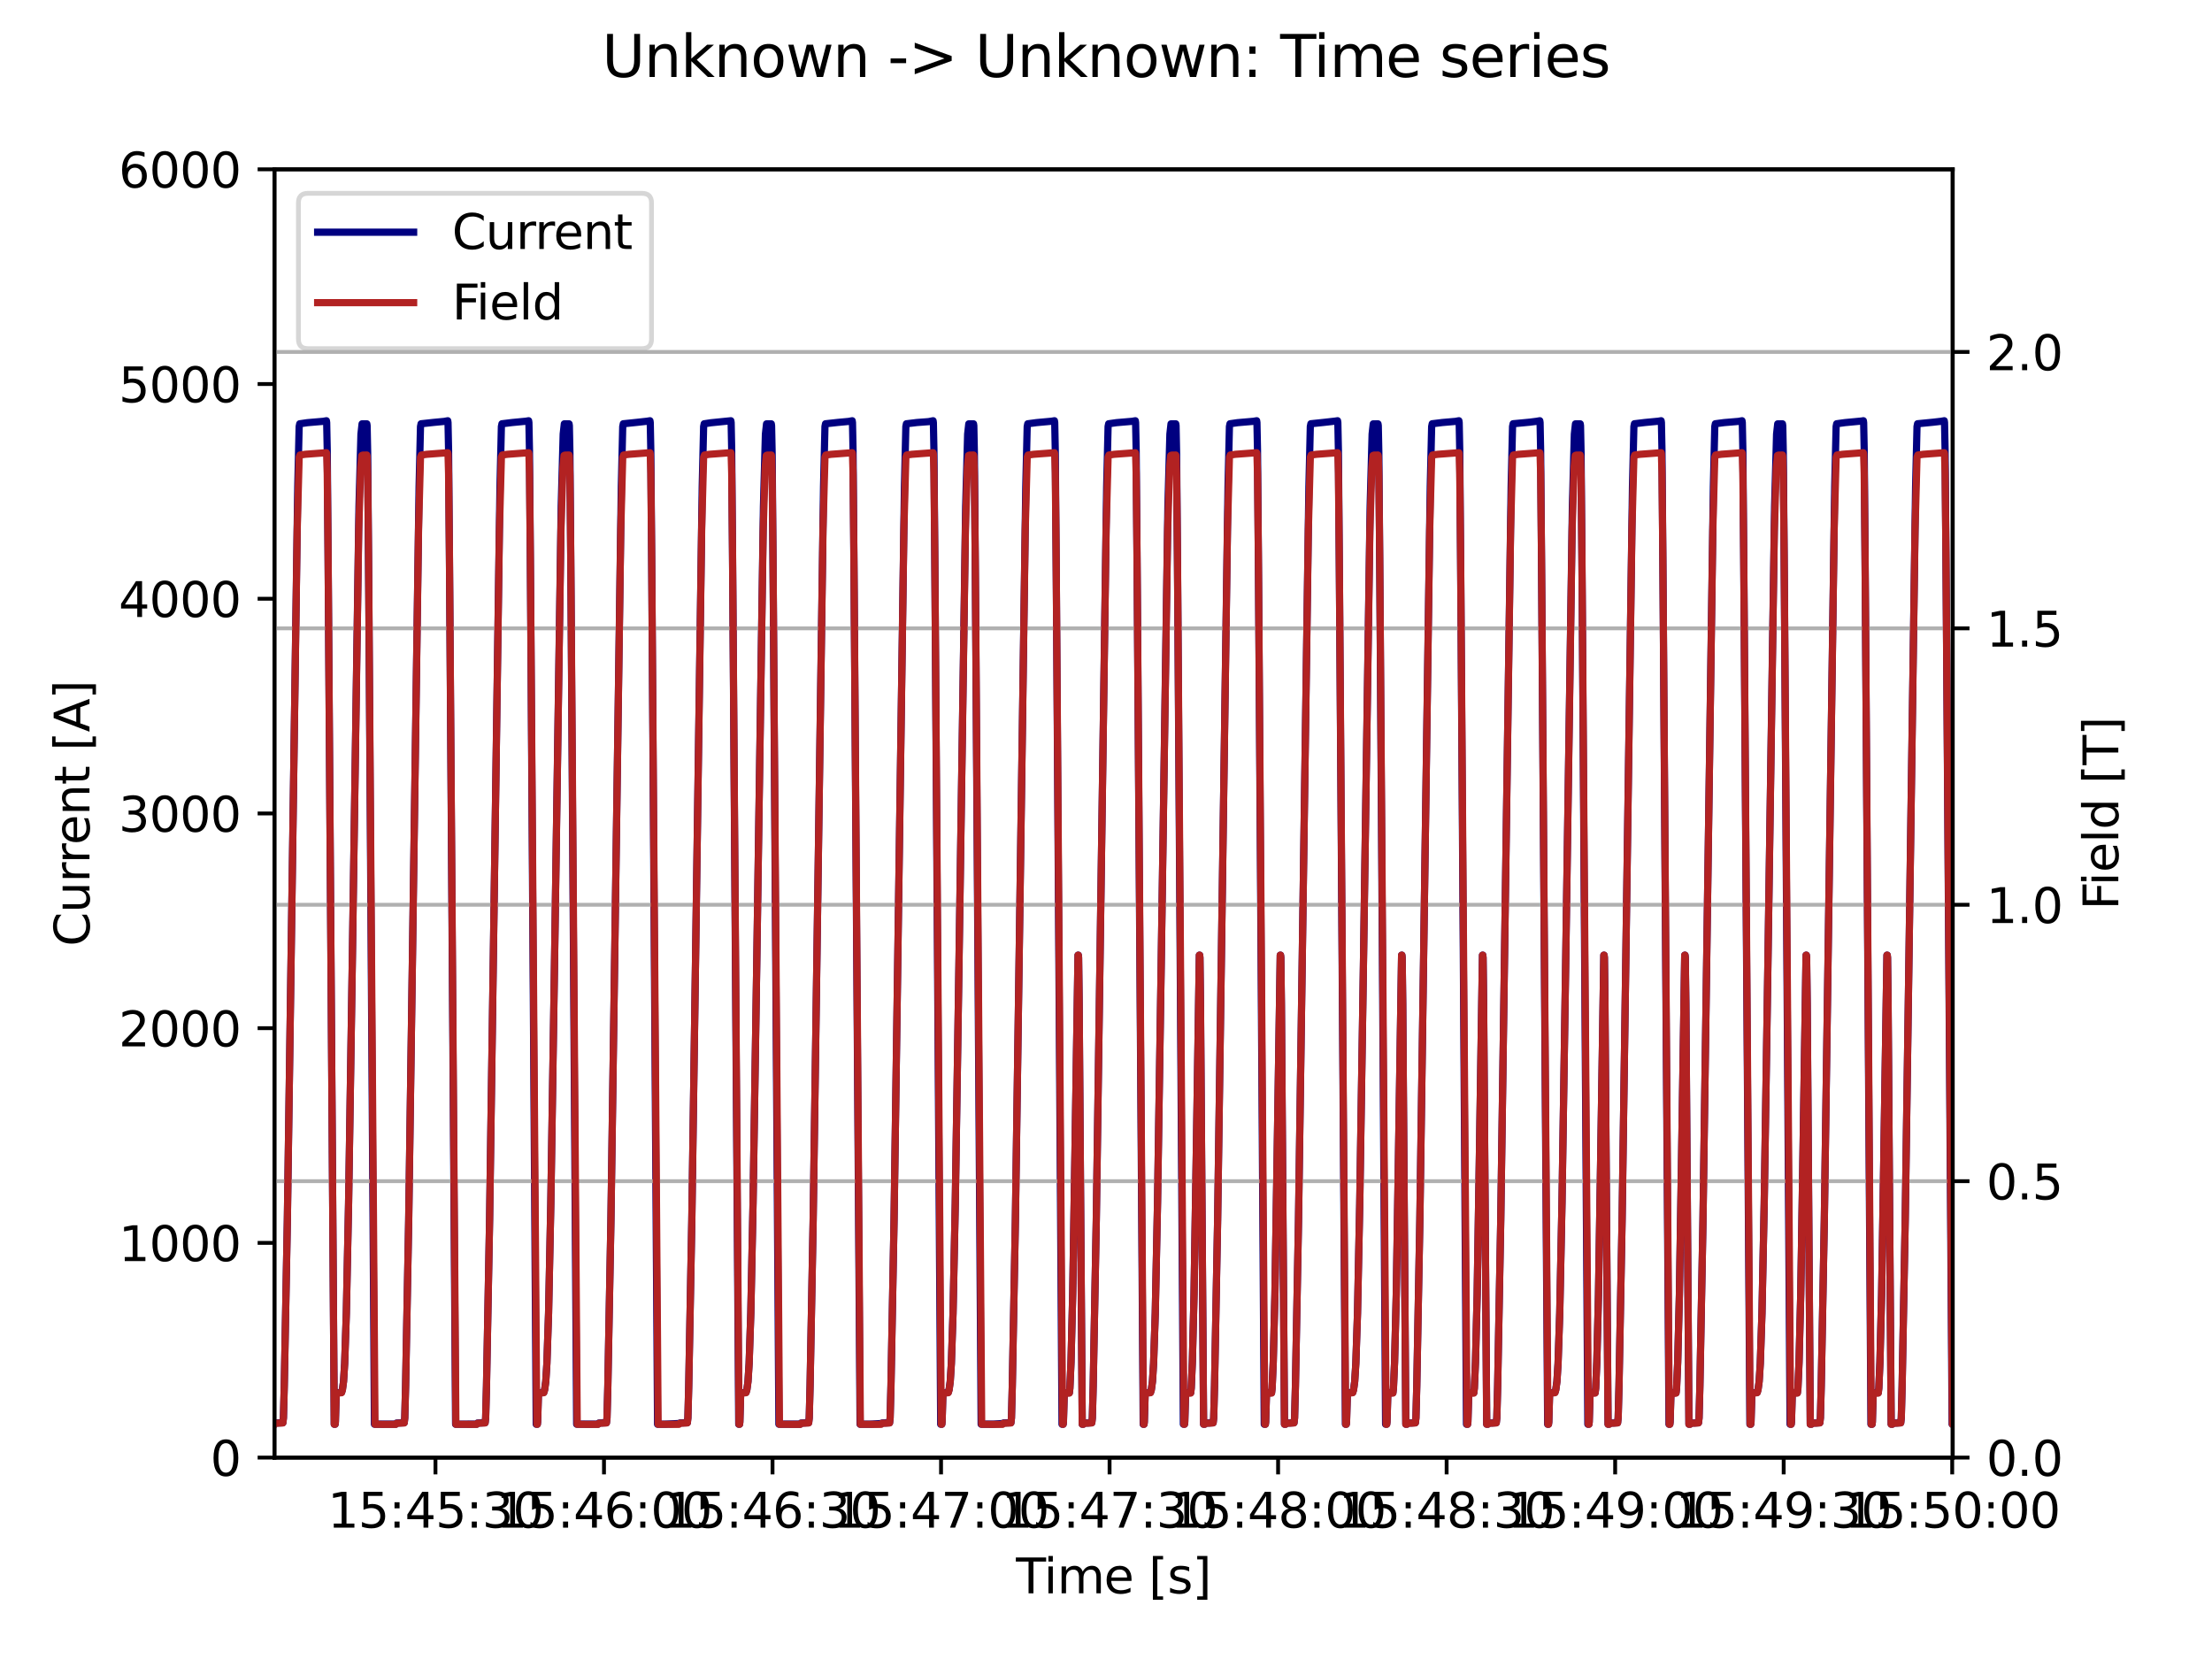 <?xml version="1.0" encoding="utf-8" standalone="no"?>
<!DOCTYPE svg PUBLIC "-//W3C//DTD SVG 1.1//EN"
  "http://www.w3.org/Graphics/SVG/1.1/DTD/svg11.dtd">
<svg xmlns:xlink="http://www.w3.org/1999/xlink" width="460.8pt" height="345.6pt" viewBox="0 0 460.8 345.6" xmlns="http://www.w3.org/2000/svg" version="1.1">
 <defs>
  <style type="text/css">*{stroke-linejoin: round; stroke-linecap: butt}</style>
 </defs>
 <g id="figure_1">
  <g id="patch_1">
   <path d="M 0 345.6 
L 460.8 345.6 
L 460.8 0 
L 0 0 
z
" style="fill: #ffffff"/>
  </g>
  <g id="axes_1">
   <g id="patch_2">
    <path d="M 57.17 303.64 
L 406.78 303.64 
L 406.78 35.272 
L 57.17 35.272 
z
" style="fill: #ffffff"/>
   </g>
   <g id="matplotlib.axis_1">
    <g id="xtick_1">
     <g id="line2d_1">
      <defs>
       <path id="m8182d02637" d="M 0 0 
L 0 3.5 
" style="stroke: #000000; stroke-width: 0.8"/>
      </defs>
      <g>
       <use xlink:href="#m8182d02637" x="90.715" y="303.64" style="stroke: #000000; stroke-width: 0.8"/>
      </g>
     </g>
     <g id="text_1">
      <!-- 15:45:30 -->
      <g transform="translate(68.259 318.238) scale(0.1 -0.1)">
       <defs>
        <path id="DejaVuSans-31" d="M 794 531 
L 1825 531 
L 1825 4091 
L 703 3866 
L 703 4441 
L 1819 4666 
L 2450 4666 
L 2450 531 
L 3481 531 
L 3481 0 
L 794 0 
L 794 531 
z
" transform="scale(0.016)"/>
        <path id="DejaVuSans-35" d="M 691 4666 
L 3169 4666 
L 3169 4134 
L 1269 4134 
L 1269 2991 
Q 1406 3038 1543 3061 
Q 1681 3084 1819 3084 
Q 2600 3084 3056 2656 
Q 3513 2228 3513 1497 
Q 3513 744 3044 326 
Q 2575 -91 1722 -91 
Q 1428 -91 1123 -41 
Q 819 9 494 109 
L 494 744 
Q 775 591 1075 516 
Q 1375 441 1709 441 
Q 2250 441 2565 725 
Q 2881 1009 2881 1497 
Q 2881 1984 2565 2268 
Q 2250 2553 1709 2553 
Q 1456 2553 1204 2497 
Q 953 2441 691 2322 
L 691 4666 
z
" transform="scale(0.016)"/>
        <path id="DejaVuSans-3a" d="M 750 794 
L 1409 794 
L 1409 0 
L 750 0 
L 750 794 
z
M 750 3309 
L 1409 3309 
L 1409 2516 
L 750 2516 
L 750 3309 
z
" transform="scale(0.016)"/>
        <path id="DejaVuSans-34" d="M 2419 4116 
L 825 1625 
L 2419 1625 
L 2419 4116 
z
M 2253 4666 
L 3047 4666 
L 3047 1625 
L 3713 1625 
L 3713 1100 
L 3047 1100 
L 3047 0 
L 2419 0 
L 2419 1100 
L 313 1100 
L 313 1709 
L 2253 4666 
z
" transform="scale(0.016)"/>
        <path id="DejaVuSans-33" d="M 2597 2516 
Q 3050 2419 3304 2112 
Q 3559 1806 3559 1356 
Q 3559 666 3084 287 
Q 2609 -91 1734 -91 
Q 1441 -91 1130 -33 
Q 819 25 488 141 
L 488 750 
Q 750 597 1062 519 
Q 1375 441 1716 441 
Q 2309 441 2620 675 
Q 2931 909 2931 1356 
Q 2931 1769 2642 2001 
Q 2353 2234 1838 2234 
L 1294 2234 
L 1294 2753 
L 1863 2753 
Q 2328 2753 2575 2939 
Q 2822 3125 2822 3475 
Q 2822 3834 2567 4026 
Q 2313 4219 1838 4219 
Q 1578 4219 1281 4162 
Q 984 4106 628 3988 
L 628 4550 
Q 988 4650 1302 4700 
Q 1616 4750 1894 4750 
Q 2613 4750 3031 4423 
Q 3450 4097 3450 3541 
Q 3450 3153 3228 2886 
Q 3006 2619 2597 2516 
z
" transform="scale(0.016)"/>
        <path id="DejaVuSans-30" d="M 2034 4250 
Q 1547 4250 1301 3770 
Q 1056 3291 1056 2328 
Q 1056 1369 1301 889 
Q 1547 409 2034 409 
Q 2525 409 2770 889 
Q 3016 1369 3016 2328 
Q 3016 3291 2770 3770 
Q 2525 4250 2034 4250 
z
M 2034 4750 
Q 2819 4750 3233 4129 
Q 3647 3509 3647 2328 
Q 3647 1150 3233 529 
Q 2819 -91 2034 -91 
Q 1250 -91 836 529 
Q 422 1150 422 2328 
Q 422 3509 836 4129 
Q 1250 4750 2034 4750 
z
" transform="scale(0.016)"/>
       </defs>
       <use xlink:href="#DejaVuSans-31"/>
       <use xlink:href="#DejaVuSans-35" x="63.623"/>
       <use xlink:href="#DejaVuSans-3a" x="127.246"/>
       <use xlink:href="#DejaVuSans-34" x="160.938"/>
       <use xlink:href="#DejaVuSans-35" x="224.561"/>
       <use xlink:href="#DejaVuSans-3a" x="288.184"/>
       <use xlink:href="#DejaVuSans-33" x="321.875"/>
       <use xlink:href="#DejaVuSans-30" x="385.498"/>
      </g>
     </g>
    </g>
    <g id="xtick_2">
     <g id="line2d_2">
      <g>
       <use xlink:href="#m8182d02637" x="125.822" y="303.64" style="stroke: #000000; stroke-width: 0.8"/>
      </g>
     </g>
     <g id="text_2">
      <!-- 15:46:00 -->
      <g transform="translate(103.366 318.238) scale(0.1 -0.1)">
       <defs>
        <path id="DejaVuSans-36" d="M 2113 2584 
Q 1688 2584 1439 2293 
Q 1191 2003 1191 1497 
Q 1191 994 1439 701 
Q 1688 409 2113 409 
Q 2538 409 2786 701 
Q 3034 994 3034 1497 
Q 3034 2003 2786 2293 
Q 2538 2584 2113 2584 
z
M 3366 4563 
L 3366 3988 
Q 3128 4100 2886 4159 
Q 2644 4219 2406 4219 
Q 1781 4219 1451 3797 
Q 1122 3375 1075 2522 
Q 1259 2794 1537 2939 
Q 1816 3084 2150 3084 
Q 2853 3084 3261 2657 
Q 3669 2231 3669 1497 
Q 3669 778 3244 343 
Q 2819 -91 2113 -91 
Q 1303 -91 875 529 
Q 447 1150 447 2328 
Q 447 3434 972 4092 
Q 1497 4750 2381 4750 
Q 2619 4750 2861 4703 
Q 3103 4656 3366 4563 
z
" transform="scale(0.016)"/>
       </defs>
       <use xlink:href="#DejaVuSans-31"/>
       <use xlink:href="#DejaVuSans-35" x="63.623"/>
       <use xlink:href="#DejaVuSans-3a" x="127.246"/>
       <use xlink:href="#DejaVuSans-34" x="160.938"/>
       <use xlink:href="#DejaVuSans-36" x="224.561"/>
       <use xlink:href="#DejaVuSans-3a" x="288.184"/>
       <use xlink:href="#DejaVuSans-30" x="321.875"/>
       <use xlink:href="#DejaVuSans-30" x="385.498"/>
      </g>
     </g>
    </g>
    <g id="xtick_3">
     <g id="line2d_3">
      <g>
       <use xlink:href="#m8182d02637" x="160.93" y="303.64" style="stroke: #000000; stroke-width: 0.8"/>
      </g>
     </g>
     <g id="text_3">
      <!-- 15:46:30 -->
      <g transform="translate(138.473 318.238) scale(0.1 -0.1)">
       <use xlink:href="#DejaVuSans-31"/>
       <use xlink:href="#DejaVuSans-35" x="63.623"/>
       <use xlink:href="#DejaVuSans-3a" x="127.246"/>
       <use xlink:href="#DejaVuSans-34" x="160.938"/>
       <use xlink:href="#DejaVuSans-36" x="224.561"/>
       <use xlink:href="#DejaVuSans-3a" x="288.184"/>
       <use xlink:href="#DejaVuSans-33" x="321.875"/>
       <use xlink:href="#DejaVuSans-30" x="385.498"/>
      </g>
     </g>
    </g>
    <g id="xtick_4">
     <g id="line2d_4">
      <g>
       <use xlink:href="#m8182d02637" x="196.037" y="303.64" style="stroke: #000000; stroke-width: 0.8"/>
      </g>
     </g>
     <g id="text_4">
      <!-- 15:47:00 -->
      <g transform="translate(173.581 318.238) scale(0.1 -0.1)">
       <defs>
        <path id="DejaVuSans-37" d="M 525 4666 
L 3525 4666 
L 3525 4397 
L 1831 0 
L 1172 0 
L 2766 4134 
L 525 4134 
L 525 4666 
z
" transform="scale(0.016)"/>
       </defs>
       <use xlink:href="#DejaVuSans-31"/>
       <use xlink:href="#DejaVuSans-35" x="63.623"/>
       <use xlink:href="#DejaVuSans-3a" x="127.246"/>
       <use xlink:href="#DejaVuSans-34" x="160.938"/>
       <use xlink:href="#DejaVuSans-37" x="224.561"/>
       <use xlink:href="#DejaVuSans-3a" x="288.184"/>
       <use xlink:href="#DejaVuSans-30" x="321.875"/>
       <use xlink:href="#DejaVuSans-30" x="385.498"/>
      </g>
     </g>
    </g>
    <g id="xtick_5">
     <g id="line2d_5">
      <g>
       <use xlink:href="#m8182d02637" x="231.144" y="303.64" style="stroke: #000000; stroke-width: 0.8"/>
      </g>
     </g>
     <g id="text_5">
      <!-- 15:47:30 -->
      <g transform="translate(208.688 318.238) scale(0.1 -0.1)">
       <use xlink:href="#DejaVuSans-31"/>
       <use xlink:href="#DejaVuSans-35" x="63.623"/>
       <use xlink:href="#DejaVuSans-3a" x="127.246"/>
       <use xlink:href="#DejaVuSans-34" x="160.938"/>
       <use xlink:href="#DejaVuSans-37" x="224.561"/>
       <use xlink:href="#DejaVuSans-3a" x="288.184"/>
       <use xlink:href="#DejaVuSans-33" x="321.875"/>
       <use xlink:href="#DejaVuSans-30" x="385.498"/>
      </g>
     </g>
    </g>
    <g id="xtick_6">
     <g id="line2d_6">
      <g>
       <use xlink:href="#m8182d02637" x="266.251" y="303.64" style="stroke: #000000; stroke-width: 0.8"/>
      </g>
     </g>
     <g id="text_6">
      <!-- 15:48:00 -->
      <g transform="translate(243.795 318.238) scale(0.1 -0.1)">
       <defs>
        <path id="DejaVuSans-38" d="M 2034 2216 
Q 1584 2216 1326 1975 
Q 1069 1734 1069 1313 
Q 1069 891 1326 650 
Q 1584 409 2034 409 
Q 2484 409 2743 651 
Q 3003 894 3003 1313 
Q 3003 1734 2745 1975 
Q 2488 2216 2034 2216 
z
M 1403 2484 
Q 997 2584 770 2862 
Q 544 3141 544 3541 
Q 544 4100 942 4425 
Q 1341 4750 2034 4750 
Q 2731 4750 3128 4425 
Q 3525 4100 3525 3541 
Q 3525 3141 3298 2862 
Q 3072 2584 2669 2484 
Q 3125 2378 3379 2068 
Q 3634 1759 3634 1313 
Q 3634 634 3220 271 
Q 2806 -91 2034 -91 
Q 1263 -91 848 271 
Q 434 634 434 1313 
Q 434 1759 690 2068 
Q 947 2378 1403 2484 
z
M 1172 3481 
Q 1172 3119 1398 2916 
Q 1625 2713 2034 2713 
Q 2441 2713 2670 2916 
Q 2900 3119 2900 3481 
Q 2900 3844 2670 4047 
Q 2441 4250 2034 4250 
Q 1625 4250 1398 4047 
Q 1172 3844 1172 3481 
z
" transform="scale(0.016)"/>
       </defs>
       <use xlink:href="#DejaVuSans-31"/>
       <use xlink:href="#DejaVuSans-35" x="63.623"/>
       <use xlink:href="#DejaVuSans-3a" x="127.246"/>
       <use xlink:href="#DejaVuSans-34" x="160.938"/>
       <use xlink:href="#DejaVuSans-38" x="224.561"/>
       <use xlink:href="#DejaVuSans-3a" x="288.184"/>
       <use xlink:href="#DejaVuSans-30" x="321.875"/>
       <use xlink:href="#DejaVuSans-30" x="385.498"/>
      </g>
     </g>
    </g>
    <g id="xtick_7">
     <g id="line2d_7">
      <g>
       <use xlink:href="#m8182d02637" x="301.359" y="303.64" style="stroke: #000000; stroke-width: 0.8"/>
      </g>
     </g>
     <g id="text_7">
      <!-- 15:48:30 -->
      <g transform="translate(278.902 318.238) scale(0.1 -0.1)">
       <use xlink:href="#DejaVuSans-31"/>
       <use xlink:href="#DejaVuSans-35" x="63.623"/>
       <use xlink:href="#DejaVuSans-3a" x="127.246"/>
       <use xlink:href="#DejaVuSans-34" x="160.938"/>
       <use xlink:href="#DejaVuSans-38" x="224.561"/>
       <use xlink:href="#DejaVuSans-3a" x="288.184"/>
       <use xlink:href="#DejaVuSans-33" x="321.875"/>
       <use xlink:href="#DejaVuSans-30" x="385.498"/>
      </g>
     </g>
    </g>
    <g id="xtick_8">
     <g id="line2d_8">
      <g>
       <use xlink:href="#m8182d02637" x="336.466" y="303.64" style="stroke: #000000; stroke-width: 0.8"/>
      </g>
     </g>
     <g id="text_8">
      <!-- 15:49:00 -->
      <g transform="translate(314.01 318.238) scale(0.1 -0.1)">
       <defs>
        <path id="DejaVuSans-39" d="M 703 97 
L 703 672 
Q 941 559 1184 500 
Q 1428 441 1663 441 
Q 2288 441 2617 861 
Q 2947 1281 2994 2138 
Q 2813 1869 2534 1725 
Q 2256 1581 1919 1581 
Q 1219 1581 811 2004 
Q 403 2428 403 3163 
Q 403 3881 828 4315 
Q 1253 4750 1959 4750 
Q 2769 4750 3195 4129 
Q 3622 3509 3622 2328 
Q 3622 1225 3098 567 
Q 2575 -91 1691 -91 
Q 1453 -91 1209 -44 
Q 966 3 703 97 
z
M 1959 2075 
Q 2384 2075 2632 2365 
Q 2881 2656 2881 3163 
Q 2881 3666 2632 3958 
Q 2384 4250 1959 4250 
Q 1534 4250 1286 3958 
Q 1038 3666 1038 3163 
Q 1038 2656 1286 2365 
Q 1534 2075 1959 2075 
z
" transform="scale(0.016)"/>
       </defs>
       <use xlink:href="#DejaVuSans-31"/>
       <use xlink:href="#DejaVuSans-35" x="63.623"/>
       <use xlink:href="#DejaVuSans-3a" x="127.246"/>
       <use xlink:href="#DejaVuSans-34" x="160.938"/>
       <use xlink:href="#DejaVuSans-39" x="224.561"/>
       <use xlink:href="#DejaVuSans-3a" x="288.184"/>
       <use xlink:href="#DejaVuSans-30" x="321.875"/>
       <use xlink:href="#DejaVuSans-30" x="385.498"/>
      </g>
     </g>
    </g>
    <g id="xtick_9">
     <g id="line2d_9">
      <g>
       <use xlink:href="#m8182d02637" x="371.573" y="303.64" style="stroke: #000000; stroke-width: 0.8"/>
      </g>
     </g>
     <g id="text_9">
      <!-- 15:49:30 -->
      <g transform="translate(349.117 318.238) scale(0.1 -0.1)">
       <use xlink:href="#DejaVuSans-31"/>
       <use xlink:href="#DejaVuSans-35" x="63.623"/>
       <use xlink:href="#DejaVuSans-3a" x="127.246"/>
       <use xlink:href="#DejaVuSans-34" x="160.938"/>
       <use xlink:href="#DejaVuSans-39" x="224.561"/>
       <use xlink:href="#DejaVuSans-3a" x="288.184"/>
       <use xlink:href="#DejaVuSans-33" x="321.875"/>
       <use xlink:href="#DejaVuSans-30" x="385.498"/>
      </g>
     </g>
    </g>
    <g id="xtick_10">
     <g id="line2d_10">
      <g>
       <use xlink:href="#m8182d02637" x="406.681" y="303.64" style="stroke: #000000; stroke-width: 0.8"/>
      </g>
     </g>
     <g id="text_10">
      <!-- 15:50:00 -->
      <g transform="translate(384.224 318.238) scale(0.1 -0.1)">
       <use xlink:href="#DejaVuSans-31"/>
       <use xlink:href="#DejaVuSans-35" x="63.623"/>
       <use xlink:href="#DejaVuSans-3a" x="127.246"/>
       <use xlink:href="#DejaVuSans-35" x="160.938"/>
       <use xlink:href="#DejaVuSans-30" x="224.561"/>
       <use xlink:href="#DejaVuSans-3a" x="288.184"/>
       <use xlink:href="#DejaVuSans-30" x="321.875"/>
       <use xlink:href="#DejaVuSans-30" x="385.498"/>
      </g>
     </g>
    </g>
    <g id="text_11">
     <!-- Time [s] -->
     <g transform="translate(211.646 331.917) scale(0.1 -0.1)">
      <defs>
       <path id="DejaVuSans-54" d="M -19 4666 
L 3928 4666 
L 3928 4134 
L 2272 4134 
L 2272 0 
L 1638 0 
L 1638 4134 
L -19 4134 
L -19 4666 
z
" transform="scale(0.016)"/>
       <path id="DejaVuSans-69" d="M 603 3500 
L 1178 3500 
L 1178 0 
L 603 0 
L 603 3500 
z
M 603 4863 
L 1178 4863 
L 1178 4134 
L 603 4134 
L 603 4863 
z
" transform="scale(0.016)"/>
       <path id="DejaVuSans-6d" d="M 3328 2828 
Q 3544 3216 3844 3400 
Q 4144 3584 4550 3584 
Q 5097 3584 5394 3201 
Q 5691 2819 5691 2113 
L 5691 0 
L 5113 0 
L 5113 2094 
Q 5113 2597 4934 2840 
Q 4756 3084 4391 3084 
Q 3944 3084 3684 2787 
Q 3425 2491 3425 1978 
L 3425 0 
L 2847 0 
L 2847 2094 
Q 2847 2600 2669 2842 
Q 2491 3084 2119 3084 
Q 1678 3084 1418 2786 
Q 1159 2488 1159 1978 
L 1159 0 
L 581 0 
L 581 3500 
L 1159 3500 
L 1159 2956 
Q 1356 3278 1631 3431 
Q 1906 3584 2284 3584 
Q 2666 3584 2933 3390 
Q 3200 3197 3328 2828 
z
" transform="scale(0.016)"/>
       <path id="DejaVuSans-65" d="M 3597 1894 
L 3597 1613 
L 953 1613 
Q 991 1019 1311 708 
Q 1631 397 2203 397 
Q 2534 397 2845 478 
Q 3156 559 3463 722 
L 3463 178 
Q 3153 47 2828 -22 
Q 2503 -91 2169 -91 
Q 1331 -91 842 396 
Q 353 884 353 1716 
Q 353 2575 817 3079 
Q 1281 3584 2069 3584 
Q 2775 3584 3186 3129 
Q 3597 2675 3597 1894 
z
M 3022 2063 
Q 3016 2534 2758 2815 
Q 2500 3097 2075 3097 
Q 1594 3097 1305 2825 
Q 1016 2553 972 2059 
L 3022 2063 
z
" transform="scale(0.016)"/>
       <path id="DejaVuSans-20" transform="scale(0.016)"/>
       <path id="DejaVuSans-5b" d="M 550 4863 
L 1875 4863 
L 1875 4416 
L 1125 4416 
L 1125 -397 
L 1875 -397 
L 1875 -844 
L 550 -844 
L 550 4863 
z
" transform="scale(0.016)"/>
       <path id="DejaVuSans-73" d="M 2834 3397 
L 2834 2853 
Q 2591 2978 2328 3040 
Q 2066 3103 1784 3103 
Q 1356 3103 1142 2972 
Q 928 2841 928 2578 
Q 928 2378 1081 2264 
Q 1234 2150 1697 2047 
L 1894 2003 
Q 2506 1872 2764 1633 
Q 3022 1394 3022 966 
Q 3022 478 2636 193 
Q 2250 -91 1575 -91 
Q 1294 -91 989 -36 
Q 684 19 347 128 
L 347 722 
Q 666 556 975 473 
Q 1284 391 1588 391 
Q 1994 391 2212 530 
Q 2431 669 2431 922 
Q 2431 1156 2273 1281 
Q 2116 1406 1581 1522 
L 1381 1569 
Q 847 1681 609 1914 
Q 372 2147 372 2553 
Q 372 3047 722 3315 
Q 1072 3584 1716 3584 
Q 2034 3584 2315 3537 
Q 2597 3491 2834 3397 
z
" transform="scale(0.016)"/>
       <path id="DejaVuSans-5d" d="M 1947 4863 
L 1947 -844 
L 622 -844 
L 622 -397 
L 1369 -397 
L 1369 4416 
L 622 4416 
L 622 4863 
L 1947 4863 
z
" transform="scale(0.016)"/>
      </defs>
      <use xlink:href="#DejaVuSans-54"/>
      <use xlink:href="#DejaVuSans-69" x="57.959"/>
      <use xlink:href="#DejaVuSans-6d" x="85.742"/>
      <use xlink:href="#DejaVuSans-65" x="183.154"/>
      <use xlink:href="#DejaVuSans-20" x="244.678"/>
      <use xlink:href="#DejaVuSans-5b" x="276.465"/>
      <use xlink:href="#DejaVuSans-73" x="315.479"/>
      <use xlink:href="#DejaVuSans-5d" x="367.578"/>
     </g>
    </g>
   </g>
   <g id="matplotlib.axis_2">
    <g id="ytick_1">
     <g id="line2d_11">
      <defs>
       <path id="m8af6e6136a" d="M 0 0 
L -3.5 0 
" style="stroke: #000000; stroke-width: 0.8"/>
      </defs>
      <g>
       <use xlink:href="#m8af6e6136a" x="57.17" y="303.64" style="stroke: #000000; stroke-width: 0.8"/>
      </g>
     </g>
     <g id="text_12">
      <!-- 0 -->
      <g transform="translate(43.807 307.439) scale(0.1 -0.1)">
       <use xlink:href="#DejaVuSans-30"/>
      </g>
     </g>
    </g>
    <g id="ytick_2">
     <g id="line2d_12">
      <g>
       <use xlink:href="#m8af6e6136a" x="57.17" y="258.912" style="stroke: #000000; stroke-width: 0.8"/>
      </g>
     </g>
     <g id="text_13">
      <!-- 1000 -->
      <g transform="translate(24.72 262.711) scale(0.1 -0.1)">
       <use xlink:href="#DejaVuSans-31"/>
       <use xlink:href="#DejaVuSans-30" x="63.623"/>
       <use xlink:href="#DejaVuSans-30" x="127.246"/>
       <use xlink:href="#DejaVuSans-30" x="190.869"/>
      </g>
     </g>
    </g>
    <g id="ytick_3">
     <g id="line2d_13">
      <g>
       <use xlink:href="#m8af6e6136a" x="57.17" y="214.184" style="stroke: #000000; stroke-width: 0.8"/>
      </g>
     </g>
     <g id="text_14">
      <!-- 2000 -->
      <g transform="translate(24.72 217.983) scale(0.1 -0.1)">
       <defs>
        <path id="DejaVuSans-32" d="M 1228 531 
L 3431 531 
L 3431 0 
L 469 0 
L 469 531 
Q 828 903 1448 1529 
Q 2069 2156 2228 2338 
Q 2531 2678 2651 2914 
Q 2772 3150 2772 3378 
Q 2772 3750 2511 3984 
Q 2250 4219 1831 4219 
Q 1534 4219 1204 4116 
Q 875 4013 500 3803 
L 500 4441 
Q 881 4594 1212 4672 
Q 1544 4750 1819 4750 
Q 2544 4750 2975 4387 
Q 3406 4025 3406 3419 
Q 3406 3131 3298 2873 
Q 3191 2616 2906 2266 
Q 2828 2175 2409 1742 
Q 1991 1309 1228 531 
z
" transform="scale(0.016)"/>
       </defs>
       <use xlink:href="#DejaVuSans-32"/>
       <use xlink:href="#DejaVuSans-30" x="63.623"/>
       <use xlink:href="#DejaVuSans-30" x="127.246"/>
       <use xlink:href="#DejaVuSans-30" x="190.869"/>
      </g>
     </g>
    </g>
    <g id="ytick_4">
     <g id="line2d_14">
      <g>
       <use xlink:href="#m8af6e6136a" x="57.17" y="169.456" style="stroke: #000000; stroke-width: 0.8"/>
      </g>
     </g>
     <g id="text_15">
      <!-- 3000 -->
      <g transform="translate(24.72 173.255) scale(0.1 -0.1)">
       <use xlink:href="#DejaVuSans-33"/>
       <use xlink:href="#DejaVuSans-30" x="63.623"/>
       <use xlink:href="#DejaVuSans-30" x="127.246"/>
       <use xlink:href="#DejaVuSans-30" x="190.869"/>
      </g>
     </g>
    </g>
    <g id="ytick_5">
     <g id="line2d_15">
      <g>
       <use xlink:href="#m8af6e6136a" x="57.17" y="124.728" style="stroke: #000000; stroke-width: 0.8"/>
      </g>
     </g>
     <g id="text_16">
      <!-- 4000 -->
      <g transform="translate(24.72 128.527) scale(0.1 -0.1)">
       <use xlink:href="#DejaVuSans-34"/>
       <use xlink:href="#DejaVuSans-30" x="63.623"/>
       <use xlink:href="#DejaVuSans-30" x="127.246"/>
       <use xlink:href="#DejaVuSans-30" x="190.869"/>
      </g>
     </g>
    </g>
    <g id="ytick_6">
     <g id="line2d_16">
      <g>
       <use xlink:href="#m8af6e6136a" x="57.17" y="80" style="stroke: #000000; stroke-width: 0.8"/>
      </g>
     </g>
     <g id="text_17">
      <!-- 5000 -->
      <g transform="translate(24.72 83.799) scale(0.1 -0.1)">
       <use xlink:href="#DejaVuSans-35"/>
       <use xlink:href="#DejaVuSans-30" x="63.623"/>
       <use xlink:href="#DejaVuSans-30" x="127.246"/>
       <use xlink:href="#DejaVuSans-30" x="190.869"/>
      </g>
     </g>
    </g>
    <g id="ytick_7">
     <g id="line2d_17">
      <g>
       <use xlink:href="#m8af6e6136a" x="57.17" y="35.272" style="stroke: #000000; stroke-width: 0.8"/>
      </g>
     </g>
     <g id="text_18">
      <!-- 6000 -->
      <g transform="translate(24.72 39.071) scale(0.1 -0.1)">
       <use xlink:href="#DejaVuSans-36"/>
       <use xlink:href="#DejaVuSans-30" x="63.623"/>
       <use xlink:href="#DejaVuSans-30" x="127.246"/>
       <use xlink:href="#DejaVuSans-30" x="190.869"/>
      </g>
     </g>
    </g>
    <g id="text_19">
     <!-- Current [A] -->
     <g transform="translate(18.64 197.144) rotate(-90) scale(0.1 -0.1)">
      <defs>
       <path id="DejaVuSans-43" d="M 4122 4306 
L 4122 3641 
Q 3803 3938 3442 4084 
Q 3081 4231 2675 4231 
Q 1875 4231 1450 3742 
Q 1025 3253 1025 2328 
Q 1025 1406 1450 917 
Q 1875 428 2675 428 
Q 3081 428 3442 575 
Q 3803 722 4122 1019 
L 4122 359 
Q 3791 134 3420 21 
Q 3050 -91 2638 -91 
Q 1578 -91 968 557 
Q 359 1206 359 2328 
Q 359 3453 968 4101 
Q 1578 4750 2638 4750 
Q 3056 4750 3426 4639 
Q 3797 4528 4122 4306 
z
" transform="scale(0.016)"/>
       <path id="DejaVuSans-75" d="M 544 1381 
L 544 3500 
L 1119 3500 
L 1119 1403 
Q 1119 906 1312 657 
Q 1506 409 1894 409 
Q 2359 409 2629 706 
Q 2900 1003 2900 1516 
L 2900 3500 
L 3475 3500 
L 3475 0 
L 2900 0 
L 2900 538 
Q 2691 219 2414 64 
Q 2138 -91 1772 -91 
Q 1169 -91 856 284 
Q 544 659 544 1381 
z
M 1991 3584 
L 1991 3584 
z
" transform="scale(0.016)"/>
       <path id="DejaVuSans-72" d="M 2631 2963 
Q 2534 3019 2420 3045 
Q 2306 3072 2169 3072 
Q 1681 3072 1420 2755 
Q 1159 2438 1159 1844 
L 1159 0 
L 581 0 
L 581 3500 
L 1159 3500 
L 1159 2956 
Q 1341 3275 1631 3429 
Q 1922 3584 2338 3584 
Q 2397 3584 2469 3576 
Q 2541 3569 2628 3553 
L 2631 2963 
z
" transform="scale(0.016)"/>
       <path id="DejaVuSans-6e" d="M 3513 2113 
L 3513 0 
L 2938 0 
L 2938 2094 
Q 2938 2591 2744 2837 
Q 2550 3084 2163 3084 
Q 1697 3084 1428 2787 
Q 1159 2491 1159 1978 
L 1159 0 
L 581 0 
L 581 3500 
L 1159 3500 
L 1159 2956 
Q 1366 3272 1645 3428 
Q 1925 3584 2291 3584 
Q 2894 3584 3203 3211 
Q 3513 2838 3513 2113 
z
" transform="scale(0.016)"/>
       <path id="DejaVuSans-74" d="M 1172 4494 
L 1172 3500 
L 2356 3500 
L 2356 3053 
L 1172 3053 
L 1172 1153 
Q 1172 725 1289 603 
Q 1406 481 1766 481 
L 2356 481 
L 2356 0 
L 1766 0 
Q 1100 0 847 248 
Q 594 497 594 1153 
L 594 3053 
L 172 3053 
L 172 3500 
L 594 3500 
L 594 4494 
L 1172 4494 
z
" transform="scale(0.016)"/>
       <path id="DejaVuSans-41" d="M 2188 4044 
L 1331 1722 
L 3047 1722 
L 2188 4044 
z
M 1831 4666 
L 2547 4666 
L 4325 0 
L 3669 0 
L 3244 1197 
L 1141 1197 
L 716 0 
L 50 0 
L 1831 4666 
z
" transform="scale(0.016)"/>
      </defs>
      <use xlink:href="#DejaVuSans-43"/>
      <use xlink:href="#DejaVuSans-75" x="69.824"/>
      <use xlink:href="#DejaVuSans-72" x="133.203"/>
      <use xlink:href="#DejaVuSans-72" x="172.566"/>
      <use xlink:href="#DejaVuSans-65" x="211.43"/>
      <use xlink:href="#DejaVuSans-6e" x="272.953"/>
      <use xlink:href="#DejaVuSans-74" x="336.332"/>
      <use xlink:href="#DejaVuSans-20" x="375.541"/>
      <use xlink:href="#DejaVuSans-5b" x="407.328"/>
      <use xlink:href="#DejaVuSans-41" x="446.342"/>
      <use xlink:href="#DejaVuSans-5d" x="514.75"/>
     </g>
    </g>
   </g>
   <g id="line2d_18">
    <path d="M 57.17 296.674 
L 57.346 296.448 
L 57.755 296.431 
L 58.925 296.378 
L 59.042 295.357 
L 59.218 288.674 
L 59.862 254.137 
L 60.622 200.949 
L 62.027 101.288 
L 62.319 88.86 
L 62.436 88.281 
L 64.016 88.052 
L 67.351 87.767 
L 67.995 87.648 
L 68.053 88.038 
L 68.17 93.841 
L 68.404 123.402 
L 69.633 296.687 
L 69.809 296.683 
L 69.867 296.204 
L 70.043 290.172 
L 70.452 290.115 
L 71.154 290.043 
L 71.33 289.456 
L 71.564 287.746 
L 71.798 284.018 
L 72.149 273.515 
L 72.617 250.632 
L 73.378 201.36 
L 74.782 105.398 
L 75.192 90.43 
L 75.426 88.296 
L 76.42 88.296 
L 76.479 88.686 
L 76.596 94.477 
L 76.83 124.01 
L 78 296.678 
L 78.059 296.677 
L 81.453 296.673 
L 82.447 296.674 
L 82.623 296.448 
L 83.032 296.431 
L 84.203 296.377 
L 84.32 295.357 
L 84.495 288.674 
L 85.139 254.135 
L 85.899 200.949 
L 87.304 101.289 
L 87.596 88.86 
L 87.713 88.28 
L 90.288 87.999 
L 92.57 87.783 
L 93.272 87.649 
L 93.33 88.038 
L 93.448 93.839 
L 93.682 123.403 
L 94.91 296.686 
L 97.602 296.675 
L 99.299 296.674 
L 99.474 296.447 
L 99.884 296.429 
L 101.054 296.378 
L 101.171 295.357 
L 101.347 288.674 
L 101.99 254.136 
L 102.751 200.949 
L 104.155 101.288 
L 104.448 88.86 
L 104.565 88.28 
L 106.671 88.022 
L 109.538 87.749 
L 110.123 87.65 
L 110.182 88.041 
L 110.299 93.843 
L 110.533 123.404 
L 111.703 296.688 
L 111.762 296.686 
L 111.937 296.684 
L 111.996 296.205 
L 112.171 290.172 
L 112.581 290.115 
L 113.283 290.042 
L 113.459 289.457 
L 113.693 287.744 
L 113.927 284.018 
L 114.278 273.516 
L 114.746 250.632 
L 115.507 201.359 
L 116.911 105.399 
L 117.32 90.431 
L 117.555 88.296 
L 118.549 88.296 
L 118.608 88.687 
L 118.725 94.478 
L 118.959 124.011 
L 120.129 296.679 
L 120.188 296.676 
L 122.938 296.675 
L 124.576 296.673 
L 124.752 296.449 
L 125.161 296.43 
L 126.331 296.376 
L 126.448 295.358 
L 126.624 288.674 
L 127.268 254.136 
L 128.028 200.949 
L 129.432 101.289 
L 129.725 88.859 
L 129.842 88.279 
L 132.709 87.981 
L 134.816 87.748 
L 135.401 87.649 
L 135.459 88.038 
L 135.576 93.841 
L 135.81 123.404 
L 136.981 296.688 
L 137.039 296.687 
L 138.736 296.675 
L 141.486 296.536 
L 141.662 296.43 
L 143.183 296.378 
L 143.3 295.358 
L 143.475 288.673 
L 144.119 254.136 
L 144.88 200.948 
L 146.284 101.287 
L 146.577 88.858 
L 146.694 88.282 
L 148.098 88.068 
L 152.252 87.65 
L 152.311 88.04 
L 152.428 93.841 
L 152.662 123.404 
L 153.891 296.687 
L 154.066 296.682 
L 154.125 296.206 
L 154.3 290.171 
L 154.768 290.115 
L 155.412 290.042 
L 155.587 289.455 
L 155.821 287.744 
L 156.056 284.018 
L 156.407 273.515 
L 156.875 250.632 
L 157.635 201.36 
L 159.04 105.399 
L 159.449 90.43 
L 159.683 88.296 
L 160.678 88.295 
L 160.736 88.685 
L 160.854 94.475 
L 161.088 124.008 
L 162.258 296.679 
L 162.316 296.678 
L 163.487 296.675 
L 166.705 296.675 
L 166.88 296.447 
L 167.348 296.429 
L 168.46 296.377 
L 168.577 295.358 
L 168.753 288.673 
L 169.396 254.136 
L 170.157 200.948 
L 171.561 101.288 
L 171.854 88.859 
L 171.971 88.28 
L 174.545 87.998 
L 176.827 87.786 
L 177.529 87.649 
L 177.588 88.04 
L 177.705 93.842 
L 177.939 123.403 
L 179.168 296.686 
L 181.508 296.675 
L 183.615 296.536 
L 183.79 296.438 
L 185.312 296.383 
L 185.429 295.362 
L 185.604 288.677 
L 186.248 254.135 
L 187.008 200.948 
L 188.413 101.287 
L 188.705 88.859 
L 188.822 88.281 
L 190.987 88.019 
L 193.445 87.835 
L 194.381 87.649 
L 194.439 88.041 
L 194.556 93.843 
L 194.791 123.403 
L 195.961 296.687 
L 196.019 296.686 
L 196.195 296.685 
L 196.253 296.207 
L 196.429 290.17 
L 196.897 290.114 
L 197.541 290.042 
L 197.716 289.456 
L 197.95 287.746 
L 198.184 284.016 
L 198.535 273.516 
L 199.003 250.633 
L 199.764 201.36 
L 201.168 105.399 
L 201.578 90.43 
L 201.812 88.296 
L 202.807 88.296 
L 202.865 88.686 
L 202.982 94.478 
L 203.216 124.01 
L 204.387 296.678 
L 204.445 296.676 
L 206.903 296.675 
L 208.892 296.537 
L 209.067 296.429 
L 210.589 296.377 
L 210.706 295.357 
L 210.881 288.674 
L 211.525 254.135 
L 212.286 200.949 
L 213.69 101.288 
L 213.983 88.859 
L 214.1 88.281 
L 215.913 88.038 
L 219.073 87.748 
L 219.658 87.648 
L 219.717 88.038 
L 219.834 93.841 
L 220.068 123.402 
L 221.238 296.688 
L 221.297 296.687 
L 221.472 296.683 
L 221.531 296.205 
L 221.706 290.171 
L 222.759 290.126 
L 222.876 289.148 
L 223.11 283.697 
L 223.461 269.688 
L 223.93 240.562 
L 224.573 198.979 
L 224.632 198.981 
L 224.69 199.487 
L 224.807 209.055 
L 225.451 296.68 
L 225.685 296.674 
L 225.86 296.447 
L 226.621 296.435 
L 227.44 296.38 
L 227.557 295.359 
L 227.733 288.674 
L 228.377 254.134 
L 229.137 200.94 
L 230.541 101.281 
L 230.834 88.855 
L 230.951 88.278 
L 232.589 88.046 
L 235.866 87.766 
L 236.51 87.65 
L 236.568 88.04 
L 236.685 93.841 
L 236.919 123.403 
L 238.148 296.688 
L 238.324 296.683 
L 238.382 296.21 
L 238.558 290.171 
L 239.026 290.114 
L 239.669 290.044 
L 239.845 289.456 
L 240.079 287.744 
L 240.313 284.016 
L 240.664 273.515 
L 241.132 250.632 
L 241.893 201.361 
L 243.297 105.399 
L 243.707 90.43 
L 243.941 88.296 
L 244.935 88.295 
L 244.994 88.685 
L 245.111 94.476 
L 245.345 124.008 
L 246.515 296.678 
L 246.574 296.676 
L 246.749 296.674 
L 246.808 296.203 
L 246.983 290.17 
L 248.037 290.124 
L 248.154 289.145 
L 248.388 283.696 
L 248.739 269.687 
L 249.207 240.563 
L 249.85 198.983 
L 249.909 198.982 
L 249.967 199.488 
L 250.085 209.056 
L 250.728 296.679 
L 250.962 296.674 
L 251.138 296.448 
L 251.84 296.435 
L 252.718 296.379 
L 252.835 295.361 
L 253.01 288.674 
L 253.654 254.135 
L 254.414 200.939 
L 255.819 101.281 
L 256.111 88.855 
L 256.228 88.276 
L 257.808 88.05 
L 261.143 87.763 
L 261.787 87.647 
L 261.845 88.037 
L 261.962 93.839 
L 262.197 123.402 
L 263.367 296.688 
L 263.425 296.686 
L 263.601 296.684 
L 263.659 296.206 
L 263.835 290.17 
L 264.888 290.125 
L 265.005 289.148 
L 265.239 283.697 
L 265.59 269.687 
L 266.058 240.563 
L 266.702 198.983 
L 266.76 198.983 
L 266.819 199.488 
L 266.936 209.058 
L 267.58 296.68 
L 267.814 296.674 
L 267.989 296.447 
L 268.691 296.435 
L 269.569 296.38 
L 269.686 295.359 
L 269.862 288.673 
L 270.505 254.135 
L 271.266 200.939 
L 272.67 101.28 
L 272.963 88.853 
L 273.08 88.273 
L 275.83 87.986 
L 278.17 87.722 
L 278.638 87.646 
L 278.697 88.036 
L 278.814 93.837 
L 279.048 123.4 
L 280.277 296.687 
L 280.452 296.683 
L 280.511 296.208 
L 280.686 290.169 
L 281.213 290.115 
L 281.798 290.043 
L 281.974 289.455 
L 282.208 287.746 
L 282.442 284.017 
L 282.793 273.515 
L 283.261 250.633 
L 284.022 201.36 
L 285.426 105.399 
L 285.835 90.43 
L 286.069 88.297 
L 287.064 88.295 
L 287.123 88.685 
L 287.24 94.477 
L 287.474 124.009 
L 288.644 296.678 
L 288.703 296.676 
L 288.878 296.674 
L 288.937 296.202 
L 289.112 290.171 
L 290.165 290.124 
L 290.282 289.146 
L 290.516 283.696 
L 290.867 269.687 
L 291.336 240.563 
L 291.979 198.982 
L 292.038 198.981 
L 292.096 199.487 
L 292.213 209.056 
L 292.857 296.679 
L 293.091 296.673 
L 293.266 296.447 
L 293.91 296.434 
L 294.846 296.38 
L 294.963 295.36 
L 295.139 288.673 
L 295.782 254.135 
L 296.543 200.939 
L 297.947 101.281 
L 298.24 88.853 
L 298.357 88.274 
L 300.463 88.018 
L 303.214 87.781 
L 303.916 87.647 
L 303.974 88.035 
L 304.091 93.839 
L 304.325 123.401 
L 305.495 296.688 
L 305.554 296.687 
L 305.73 296.683 
L 305.788 296.208 
L 305.964 290.171 
L 307.017 290.126 
L 307.134 289.147 
L 307.368 283.696 
L 307.719 269.687 
L 308.187 240.562 
L 308.831 198.981 
L 308.889 198.981 
L 308.948 199.488 
L 309.065 209.059 
L 309.708 296.679 
L 309.942 296.675 
L 310.118 296.448 
L 310.82 296.436 
L 311.698 296.38 
L 311.815 295.359 
L 311.99 288.674 
L 312.634 254.134 
L 313.395 200.939 
L 314.799 101.28 
L 315.091 88.853 
L 315.209 88.273 
L 318.661 87.949 
L 320.124 87.763 
L 320.767 87.647 
L 320.826 88.038 
L 320.943 93.839 
L 321.177 123.401 
L 322.406 296.686 
L 322.581 296.683 
L 322.64 296.205 
L 322.815 290.171 
L 323.283 290.115 
L 323.927 290.042 
L 324.102 289.455 
L 324.336 287.745 
L 324.57 284.019 
L 324.922 273.515 
L 325.39 250.632 
L 326.15 201.36 
L 327.555 105.399 
L 327.964 90.43 
L 328.198 88.296 
L 329.193 88.294 
L 329.251 88.685 
L 329.368 94.475 
L 329.602 124.009 
L 330.773 296.68 
L 330.831 296.677 
L 331.007 296.674 
L 331.065 296.206 
L 331.241 290.171 
L 332.294 290.126 
L 332.411 289.147 
L 332.645 283.697 
L 332.996 269.688 
L 333.464 240.563 
L 334.108 198.982 
L 334.166 198.982 
L 334.225 199.486 
L 334.342 209.056 
L 334.986 296.681 
L 335.22 296.674 
L 335.395 296.447 
L 336.156 296.436 
L 336.975 296.379 
L 337.092 295.359 
L 337.268 288.674 
L 337.911 254.134 
L 338.672 200.939 
L 340.076 101.28 
L 340.369 88.852 
L 340.486 88.275 
L 342.651 88.014 
L 345.459 87.747 
L 346.044 87.647 
L 346.103 88.036 
L 346.22 93.839 
L 346.454 123.401 
L 347.683 296.688 
L 347.858 296.683 
L 347.917 296.209 
L 348.092 290.173 
L 349.146 290.125 
L 349.263 289.146 
L 349.497 283.696 
L 349.848 269.687 
L 350.316 240.562 
L 350.959 198.98 
L 351.018 198.98 
L 351.076 199.489 
L 351.193 209.055 
L 351.837 296.678 
L 352.071 296.673 
L 352.247 296.448 
L 352.949 296.435 
L 353.827 296.379 
L 353.944 295.36 
L 354.119 288.675 
L 354.763 254.133 
L 355.523 200.939 
L 356.928 101.28 
L 357.22 88.852 
L 357.337 88.275 
L 359.151 88.035 
L 362.194 87.78 
L 362.896 87.646 
L 362.954 88.035 
L 363.071 93.838 
L 363.305 123.399 
L 364.534 296.686 
L 364.71 296.684 
L 364.768 296.204 
L 364.944 290.169 
L 365.412 290.115 
L 366.056 290.042 
L 366.231 289.455 
L 366.465 287.744 
L 366.699 284.018 
L 367.05 273.516 
L 367.518 250.633 
L 368.279 201.36 
L 369.683 105.398 
L 370.093 90.43 
L 370.327 88.297 
L 371.322 88.295 
L 371.38 88.687 
L 371.497 94.478 
L 371.731 124.01 
L 372.901 296.681 
L 372.96 296.676 
L 373.136 296.675 
L 373.194 296.203 
L 373.37 290.172 
L 374.423 290.125 
L 374.54 289.148 
L 374.774 283.698 
L 375.125 269.687 
L 375.593 240.563 
L 376.237 198.981 
L 376.295 198.982 
L 376.354 199.488 
L 376.471 209.055 
L 377.114 296.679 
L 377.348 296.674 
L 377.524 296.447 
L 378.343 296.435 
L 379.104 296.38 
L 379.221 295.359 
L 379.396 288.673 
L 380.04 254.135 
L 380.801 200.939 
L 382.205 101.28 
L 382.497 88.853 
L 382.614 88.275 
L 384.311 88.041 
L 387.764 87.714 
L 388.173 87.647 
L 388.232 88.037 
L 388.349 93.839 
L 388.583 123.401 
L 389.753 296.687 
L 389.811 296.686 
L 389.987 296.684 
L 390.046 296.209 
L 390.221 290.17 
L 391.274 290.125 
L 391.391 289.146 
L 391.625 283.697 
L 391.976 269.687 
L 392.445 240.563 
L 393.088 198.98 
L 393.147 198.981 
L 393.205 199.488 
L 393.322 209.055 
L 393.966 296.679 
L 394.2 296.674 
L 394.375 296.448 
L 395.136 296.437 
L 395.955 296.38 
L 396.072 295.359 
L 396.248 288.674 
L 396.891 254.135 
L 397.652 200.939 
L 399.056 101.281 
L 399.349 88.853 
L 399.466 88.273 
L 402.684 87.958 
L 404.381 87.764 
L 405.025 87.647 
L 405.083 88.036 
L 405.2 93.838 
L 405.434 123.401 
L 406.663 296.686 
L 406.78 296.684 
L 406.78 296.684 
" clip-path="url(#p9e57f3ae96)" style="fill: none; stroke: #000080; stroke-width: 1.5; stroke-linecap: square"/>
   </g>
   <g id="patch_3">
    <path d="M 57.17 303.64 
L 57.17 35.272 
" style="fill: none; stroke: #000000; stroke-width: 0.8; stroke-linejoin: miter; stroke-linecap: square"/>
   </g>
   <g id="patch_4">
    <path d="M 406.78 303.64 
L 406.78 35.272 
" style="fill: none; stroke: #000000; stroke-width: 0.8; stroke-linejoin: miter; stroke-linecap: square"/>
   </g>
   <g id="patch_5">
    <path d="M 57.17 303.64 
L 406.78 303.64 
" style="fill: none; stroke: #000000; stroke-width: 0.8; stroke-linejoin: miter; stroke-linecap: square"/>
   </g>
   <g id="patch_6">
    <path d="M 57.17 35.272 
L 406.78 35.272 
" style="fill: none; stroke: #000000; stroke-width: 0.8; stroke-linejoin: miter; stroke-linecap: square"/>
   </g>
   <g id="legend_1">
    <g id="patch_7">
     <path d="M 64.17 72.628 
L 133.723 72.628 
Q 135.723 72.628 135.723 70.628 
L 135.723 42.272 
Q 135.723 40.272 133.723 40.272 
L 64.17 40.272 
Q 62.17 40.272 62.17 42.272 
L 62.17 70.628 
Q 62.17 72.628 64.17 72.628 
z
" style="fill: #ffffff; opacity: 0.8; stroke: #cccccc; stroke-linejoin: miter"/>
    </g>
    <g id="line2d_19">
     <path d="M 66.17 48.371 
L 76.17 48.371 
L 86.17 48.371 
" style="fill: none; stroke: #000080; stroke-width: 1.5; stroke-linecap: square"/>
    </g>
    <g id="text_20">
     <!-- Current -->
     <g transform="translate(94.17 51.871) scale(0.1 -0.1)">
      <use xlink:href="#DejaVuSans-43"/>
      <use xlink:href="#DejaVuSans-75" x="69.824"/>
      <use xlink:href="#DejaVuSans-72" x="133.203"/>
      <use xlink:href="#DejaVuSans-72" x="172.566"/>
      <use xlink:href="#DejaVuSans-65" x="211.43"/>
      <use xlink:href="#DejaVuSans-6e" x="272.953"/>
      <use xlink:href="#DejaVuSans-74" x="336.332"/>
     </g>
    </g>
    <g id="line2d_20">
     <path d="M 66.17 63.049 
L 76.17 63.049 
L 86.17 63.049 
" style="fill: none; stroke: #b22222; stroke-width: 1.5; stroke-linecap: square"/>
    </g>
    <g id="text_21">
     <!-- Field -->
     <g transform="translate(94.17 66.549) scale(0.1 -0.1)">
      <defs>
       <path id="DejaVuSans-46" d="M 628 4666 
L 3309 4666 
L 3309 4134 
L 1259 4134 
L 1259 2759 
L 3109 2759 
L 3109 2228 
L 1259 2228 
L 1259 0 
L 628 0 
L 628 4666 
z
" transform="scale(0.016)"/>
       <path id="DejaVuSans-6c" d="M 603 4863 
L 1178 4863 
L 1178 0 
L 603 0 
L 603 4863 
z
" transform="scale(0.016)"/>
       <path id="DejaVuSans-64" d="M 2906 2969 
L 2906 4863 
L 3481 4863 
L 3481 0 
L 2906 0 
L 2906 525 
Q 2725 213 2448 61 
Q 2172 -91 1784 -91 
Q 1150 -91 751 415 
Q 353 922 353 1747 
Q 353 2572 751 3078 
Q 1150 3584 1784 3584 
Q 2172 3584 2448 3432 
Q 2725 3281 2906 2969 
z
M 947 1747 
Q 947 1113 1208 752 
Q 1469 391 1925 391 
Q 2381 391 2643 752 
Q 2906 1113 2906 1747 
Q 2906 2381 2643 2742 
Q 2381 3103 1925 3103 
Q 1469 3103 1208 2742 
Q 947 2381 947 1747 
z
" transform="scale(0.016)"/>
      </defs>
      <use xlink:href="#DejaVuSans-46"/>
      <use xlink:href="#DejaVuSans-69" x="50.27"/>
      <use xlink:href="#DejaVuSans-65" x="78.053"/>
      <use xlink:href="#DejaVuSans-6c" x="139.576"/>
      <use xlink:href="#DejaVuSans-64" x="167.359"/>
     </g>
    </g>
   </g>
  </g>
  <g id="axes_2">
   <g id="matplotlib.axis_3">
    <g id="ytick_8">
     <g id="line2d_21">
      <path d="M 57.17 303.64 
L 406.78 303.64 
" clip-path="url(#p9e57f3ae96)" style="fill: none; stroke: #b0b0b0; stroke-width: 0.8; stroke-linecap: square"/>
     </g>
     <g id="line2d_22">
      <defs>
       <path id="mc071eb0f4b" d="M 0 0 
L 3.5 0 
" style="stroke: #000000; stroke-width: 0.8"/>
      </defs>
      <g>
       <use xlink:href="#mc071eb0f4b" x="406.78" y="303.64" style="stroke: #000000; stroke-width: 0.8"/>
      </g>
     </g>
     <g id="text_22">
      <!-- 0.0 -->
      <g transform="translate(413.78 307.439) scale(0.1 -0.1)">
       <defs>
        <path id="DejaVuSans-2e" d="M 684 794 
L 1344 794 
L 1344 0 
L 684 0 
L 684 794 
z
" transform="scale(0.016)"/>
       </defs>
       <use xlink:href="#DejaVuSans-30"/>
       <use xlink:href="#DejaVuSans-2e" x="63.623"/>
       <use xlink:href="#DejaVuSans-30" x="95.41"/>
      </g>
     </g>
    </g>
    <g id="ytick_9">
     <g id="line2d_23">
      <path d="M 57.17 246.06 
L 406.78 246.06 
" clip-path="url(#p9e57f3ae96)" style="fill: none; stroke: #b0b0b0; stroke-width: 0.8; stroke-linecap: square"/>
     </g>
     <g id="line2d_24">
      <g>
       <use xlink:href="#mc071eb0f4b" x="406.78" y="246.06" style="stroke: #000000; stroke-width: 0.8"/>
      </g>
     </g>
     <g id="text_23">
      <!-- 0.5 -->
      <g transform="translate(413.78 249.859) scale(0.1 -0.1)">
       <use xlink:href="#DejaVuSans-30"/>
       <use xlink:href="#DejaVuSans-2e" x="63.623"/>
       <use xlink:href="#DejaVuSans-35" x="95.41"/>
      </g>
     </g>
    </g>
    <g id="ytick_10">
     <g id="line2d_25">
      <path d="M 57.17 188.48 
L 406.78 188.48 
" clip-path="url(#p9e57f3ae96)" style="fill: none; stroke: #b0b0b0; stroke-width: 0.8; stroke-linecap: square"/>
     </g>
     <g id="line2d_26">
      <g>
       <use xlink:href="#mc071eb0f4b" x="406.78" y="188.48" style="stroke: #000000; stroke-width: 0.8"/>
      </g>
     </g>
     <g id="text_24">
      <!-- 1.0 -->
      <g transform="translate(413.78 192.28) scale(0.1 -0.1)">
       <use xlink:href="#DejaVuSans-31"/>
       <use xlink:href="#DejaVuSans-2e" x="63.623"/>
       <use xlink:href="#DejaVuSans-30" x="95.41"/>
      </g>
     </g>
    </g>
    <g id="ytick_11">
     <g id="line2d_27">
      <path d="M 57.17 130.901 
L 406.78 130.901 
" clip-path="url(#p9e57f3ae96)" style="fill: none; stroke: #b0b0b0; stroke-width: 0.8; stroke-linecap: square"/>
     </g>
     <g id="line2d_28">
      <g>
       <use xlink:href="#mc071eb0f4b" x="406.78" y="130.901" style="stroke: #000000; stroke-width: 0.8"/>
      </g>
     </g>
     <g id="text_25">
      <!-- 1.5 -->
      <g transform="translate(413.78 134.7) scale(0.1 -0.1)">
       <use xlink:href="#DejaVuSans-31"/>
       <use xlink:href="#DejaVuSans-2e" x="63.623"/>
       <use xlink:href="#DejaVuSans-35" x="95.41"/>
      </g>
     </g>
    </g>
    <g id="ytick_12">
     <g id="line2d_29">
      <path d="M 57.17 73.321 
L 406.78 73.321 
" clip-path="url(#p9e57f3ae96)" style="fill: none; stroke: #b0b0b0; stroke-width: 0.8; stroke-linecap: square"/>
     </g>
     <g id="line2d_30">
      <g>
       <use xlink:href="#mc071eb0f4b" x="406.78" y="73.321" style="stroke: #000000; stroke-width: 0.8"/>
      </g>
     </g>
     <g id="text_26">
      <!-- 2.0 -->
      <g transform="translate(413.78 77.12) scale(0.1 -0.1)">
       <use xlink:href="#DejaVuSans-32"/>
       <use xlink:href="#DejaVuSans-2e" x="63.623"/>
       <use xlink:href="#DejaVuSans-30" x="95.41"/>
      </g>
     </g>
    </g>
    <g id="text_27">
     <!-- Field [T] -->
     <g transform="translate(441.282 189.543) rotate(-90) scale(0.1 -0.1)">
      <use xlink:href="#DejaVuSans-46"/>
      <use xlink:href="#DejaVuSans-69" x="50.27"/>
      <use xlink:href="#DejaVuSans-65" x="78.053"/>
      <use xlink:href="#DejaVuSans-6c" x="139.576"/>
      <use xlink:href="#DejaVuSans-64" x="167.359"/>
      <use xlink:href="#DejaVuSans-20" x="230.836"/>
      <use xlink:href="#DejaVuSans-5b" x="262.623"/>
      <use xlink:href="#DejaVuSans-54" x="301.637"/>
      <use xlink:href="#DejaVuSans-5d" x="362.721"/>
     </g>
    </g>
   </g>
   <g id="line2d_31">
    <path d="M 57.17 296.715 
L 57.346 296.495 
L 57.755 296.476 
L 58.925 296.423 
L 59.042 295.413 
L 59.218 288.752 
L 59.862 254.179 
L 60.622 200.923 
L 61.909 110.392 
L 62.319 95.244 
L 62.495 94.788 
L 63.606 94.632 
L 67.995 94.304 
L 68.053 94.569 
L 68.17 98.614 
L 68.346 115.206 
L 69.633 296.698 
L 69.692 296.698 
L 69.809 296.704 
L 69.867 296.221 
L 70.043 290.261 
L 70.452 290.202 
L 71.154 290.13 
L 71.33 289.547 
L 71.564 287.84 
L 71.798 284.114 
L 72.149 273.602 
L 72.617 250.673 
L 73.378 201.338 
L 74.724 110.618 
L 75.133 97.326 
L 75.367 94.891 
L 75.543 94.806 
L 76.42 94.79 
L 76.479 95.055 
L 76.596 99.112 
L 76.772 115.788 
L 78.117 296.7 
L 80.224 296.719 
L 82.447 296.72 
L 82.623 296.499 
L 83.032 296.481 
L 84.203 296.428 
L 84.32 295.417 
L 84.495 288.758 
L 85.139 254.185 
L 85.899 200.928 
L 87.187 110.399 
L 87.596 95.252 
L 87.772 94.795 
L 88.942 94.634 
L 93.272 94.31 
L 93.33 94.574 
L 93.448 98.619 
L 93.623 115.212 
L 94.969 296.704 
L 97.602 296.713 
L 99.299 296.715 
L 99.474 296.494 
L 99.884 296.475 
L 101.054 296.423 
L 101.171 295.412 
L 101.347 288.752 
L 101.99 254.179 
L 102.751 200.922 
L 104.038 110.392 
L 104.448 95.245 
L 104.623 94.789 
L 105.735 94.633 
L 110.123 94.304 
L 110.182 94.568 
L 110.299 98.614 
L 110.475 115.207 
L 111.82 296.698 
L 111.937 296.703 
L 111.996 296.222 
L 112.171 290.26 
L 112.581 290.201 
L 113.283 290.129 
L 113.459 289.546 
L 113.693 287.839 
L 113.927 284.112 
L 114.278 273.602 
L 114.746 250.672 
L 115.507 201.337 
L 116.852 110.618 
L 117.262 97.326 
L 117.496 94.89 
L 117.672 94.805 
L 118.549 94.789 
L 118.608 95.054 
L 118.725 99.112 
L 118.9 115.788 
L 120.246 296.699 
L 122.47 296.718 
L 124.576 296.719 
L 124.752 296.498 
L 125.161 296.479 
L 126.331 296.427 
L 126.448 295.416 
L 126.624 288.756 
L 127.268 254.183 
L 128.028 200.927 
L 129.315 110.398 
L 129.725 95.25 
L 129.901 94.795 
L 131.012 94.638 
L 135.401 94.308 
L 135.459 94.573 
L 135.576 98.618 
L 135.752 115.211 
L 137.098 296.702 
L 139.555 296.712 
L 141.427 296.713 
L 141.603 296.492 
L 142.071 296.473 
L 143.183 296.42 
L 143.3 295.41 
L 143.475 288.749 
L 144.119 254.177 
L 144.88 200.92 
L 146.167 110.39 
L 146.577 95.242 
L 146.752 94.787 
L 147.805 94.635 
L 152.252 94.302 
L 152.311 94.567 
L 152.428 98.612 
L 152.603 115.206 
L 153.949 296.696 
L 154.066 296.701 
L 154.125 296.219 
L 154.3 290.26 
L 154.71 290.201 
L 155.412 290.129 
L 155.587 289.546 
L 155.821 287.839 
L 156.056 284.112 
L 156.407 273.601 
L 156.875 250.672 
L 157.635 201.337 
L 158.981 110.618 
L 159.391 97.326 
L 159.625 94.891 
L 159.8 94.806 
L 160.678 94.79 
L 160.736 95.056 
L 160.854 99.113 
L 161.029 115.787 
L 162.375 296.699 
L 165.359 296.718 
L 166.705 296.719 
L 166.88 296.499 
L 167.348 296.48 
L 168.46 296.428 
L 168.577 295.416 
L 168.753 288.756 
L 169.396 254.184 
L 170.157 200.927 
L 171.444 110.398 
L 171.854 95.251 
L 172.029 94.795 
L 173.141 94.639 
L 177.529 94.31 
L 177.588 94.575 
L 177.705 98.62 
L 177.881 115.213 
L 179.226 296.703 
L 181.45 296.712 
L 183.556 296.714 
L 183.732 296.493 
L 184.551 296.482 
L 185.312 296.429 
L 185.429 295.416 
L 185.604 288.755 
L 186.248 254.179 
L 187.008 200.922 
L 188.296 110.391 
L 188.705 95.244 
L 188.881 94.789 
L 189.993 94.634 
L 194.381 94.307 
L 194.439 94.571 
L 194.556 98.616 
L 194.732 115.209 
L 196.078 296.698 
L 196.195 296.704 
L 196.253 296.226 
L 196.429 290.258 
L 196.897 290.201 
L 197.541 290.129 
L 197.716 289.546 
L 197.95 287.839 
L 198.184 284.113 
L 198.535 273.602 
L 199.003 250.673 
L 199.764 201.338 
L 201.11 110.618 
L 201.519 97.327 
L 201.753 94.891 
L 201.929 94.806 
L 202.807 94.79 
L 202.865 95.055 
L 202.982 99.112 
L 203.158 115.788 
L 204.504 296.699 
L 206.669 296.718 
L 208.833 296.719 
L 209.009 296.499 
L 209.419 296.48 
L 210.589 296.428 
L 210.706 295.416 
L 210.881 288.757 
L 211.525 254.184 
L 212.286 200.927 
L 213.573 110.399 
L 213.983 95.251 
L 214.158 94.795 
L 215.328 94.635 
L 219.658 94.31 
L 219.717 94.575 
L 219.834 98.62 
L 220.009 115.211 
L 221.355 296.702 
L 221.472 296.708 
L 221.531 296.226 
L 221.706 290.261 
L 222.759 290.211 
L 222.876 289.236 
L 223.11 283.789 
L 223.461 269.765 
L 223.93 240.577 
L 224.573 198.979 
L 224.632 198.974 
L 224.69 199.469 
L 224.807 208.98 
L 225.451 296.696 
L 225.685 296.701 
L 225.86 296.484 
L 226.563 296.474 
L 227.44 296.42 
L 227.557 295.411 
L 227.733 288.753 
L 228.377 254.18 
L 229.137 200.926 
L 230.424 110.394 
L 230.834 95.246 
L 231.01 94.791 
L 232.121 94.636 
L 236.51 94.309 
L 236.568 94.573 
L 236.685 98.619 
L 236.861 115.212 
L 238.207 296.703 
L 238.324 296.708 
L 238.382 296.229 
L 238.558 290.26 
L 238.967 290.202 
L 239.669 290.13 
L 239.845 289.547 
L 240.079 287.84 
L 240.313 284.114 
L 240.664 273.602 
L 241.132 250.673 
L 241.893 201.338 
L 243.239 110.619 
L 243.648 97.328 
L 243.882 94.893 
L 244.058 94.808 
L 244.935 94.792 
L 244.994 95.057 
L 245.111 99.114 
L 245.287 115.789 
L 246.632 296.7 
L 246.749 296.705 
L 246.808 296.232 
L 246.983 290.258 
L 248.037 290.209 
L 248.154 289.234 
L 248.388 283.787 
L 248.739 269.762 
L 249.207 240.574 
L 249.85 198.978 
L 249.909 198.973 
L 249.967 199.467 
L 250.085 208.978 
L 250.728 296.694 
L 250.962 296.7 
L 251.138 296.481 
L 251.898 296.472 
L 252.718 296.418 
L 252.835 295.409 
L 253.01 288.75 
L 253.654 254.177 
L 254.414 200.923 
L 255.702 110.392 
L 256.111 95.244 
L 256.287 94.789 
L 257.399 94.634 
L 261.787 94.306 
L 261.845 94.571 
L 261.962 98.615 
L 262.138 115.207 
L 263.484 296.7 
L 263.601 296.706 
L 263.659 296.227 
L 263.835 290.26 
L 264.888 290.211 
L 265.005 289.235 
L 265.239 283.789 
L 265.59 269.765 
L 266.058 240.576 
L 266.702 198.98 
L 266.76 198.974 
L 266.819 199.469 
L 266.936 208.983 
L 267.58 296.697 
L 267.814 296.702 
L 267.989 296.484 
L 268.691 296.474 
L 269.569 296.42 
L 269.686 295.41 
L 269.862 288.753 
L 270.505 254.18 
L 271.266 200.926 
L 272.553 110.393 
L 272.963 95.246 
L 273.138 94.79 
L 274.25 94.636 
L 278.638 94.308 
L 278.697 94.573 
L 278.814 98.618 
L 278.989 115.209 
L 280.335 296.703 
L 280.452 296.708 
L 280.511 296.232 
L 280.686 290.258 
L 281.154 290.201 
L 281.798 290.129 
L 281.974 289.546 
L 282.208 287.839 
L 282.442 284.113 
L 282.793 273.602 
L 283.261 250.672 
L 284.022 201.337 
L 285.367 110.619 
L 285.777 97.328 
L 286.011 94.892 
L 286.186 94.808 
L 287.064 94.792 
L 287.123 95.056 
L 287.24 99.114 
L 287.415 115.789 
L 288.761 296.7 
L 288.878 296.705 
L 288.937 296.231 
L 289.112 290.259 
L 290.165 290.21 
L 290.282 289.234 
L 290.516 283.787 
L 290.867 269.763 
L 291.336 240.574 
L 291.979 198.978 
L 292.038 198.973 
L 292.096 199.467 
L 292.213 208.98 
L 292.857 296.695 
L 293.091 296.7 
L 293.266 296.482 
L 294.086 296.472 
L 294.846 296.418 
L 294.963 295.409 
L 295.139 288.751 
L 295.782 254.178 
L 296.543 200.924 
L 297.83 110.393 
L 298.24 95.246 
L 298.416 94.79 
L 299.527 94.635 
L 303.916 94.306 
L 303.974 94.57 
L 304.091 98.616 
L 304.267 115.208 
L 305.613 296.7 
L 305.73 296.706 
L 305.788 296.226 
L 305.964 290.261 
L 307.017 290.211 
L 307.134 289.236 
L 307.368 283.789 
L 307.719 269.765 
L 308.187 240.577 
L 308.831 198.98 
L 308.889 198.975 
L 308.948 199.47 
L 309.065 208.984 
L 309.708 296.697 
L 309.942 296.702 
L 310.118 296.484 
L 310.82 296.474 
L 311.698 296.42 
L 311.815 295.41 
L 311.99 288.753 
L 312.634 254.179 
L 313.395 200.926 
L 314.682 110.393 
L 315.091 95.246 
L 315.267 94.791 
L 316.32 94.64 
L 320.767 94.308 
L 320.826 94.573 
L 320.943 98.617 
L 321.118 115.21 
L 322.464 296.702 
L 322.581 296.708 
L 322.64 296.225 
L 322.815 290.259 
L 323.225 290.201 
L 323.927 290.129 
L 324.102 289.546 
L 324.336 287.839 
L 324.57 284.112 
L 324.922 273.601 
L 325.39 250.672 
L 326.15 201.336 
L 327.496 110.618 
L 327.906 97.327 
L 328.14 94.892 
L 328.315 94.807 
L 329.193 94.79 
L 329.251 95.056 
L 329.368 99.113 
L 329.544 115.786 
L 330.89 296.698 
L 331.007 296.704 
L 331.065 296.23 
L 331.241 290.26 
L 332.294 290.211 
L 332.411 289.236 
L 332.645 283.789 
L 332.996 269.764 
L 333.464 240.576 
L 334.108 198.979 
L 334.166 198.974 
L 334.225 199.469 
L 334.342 208.982 
L 334.986 296.696 
L 335.22 296.701 
L 335.395 296.484 
L 336.097 296.474 
L 336.975 296.42 
L 337.092 295.41 
L 337.268 288.753 
L 337.911 254.18 
L 338.672 200.925 
L 339.959 110.395 
L 340.369 95.247 
L 340.544 94.792 
L 341.656 94.637 
L 346.044 94.308 
L 346.103 94.573 
L 346.22 98.618 
L 346.395 115.21 
L 347.741 296.703 
L 347.858 296.708 
L 347.917 296.229 
L 348.092 290.263 
L 348.97 290.254 
L 349.146 290.211 
L 349.263 289.236 
L 349.497 283.789 
L 349.848 269.764 
L 350.316 240.576 
L 350.959 198.98 
L 351.018 198.975 
L 351.076 199.47 
L 351.193 208.98 
L 351.837 296.697 
L 352.071 296.702 
L 352.247 296.483 
L 353.007 296.473 
L 353.827 296.42 
L 353.944 295.41 
L 354.119 288.753 
L 354.763 254.179 
L 355.523 200.925 
L 356.811 110.394 
L 357.22 95.246 
L 357.396 94.791 
L 358.625 94.627 
L 362.896 94.309 
L 362.954 94.573 
L 363.071 98.618 
L 363.247 115.208 
L 364.593 296.702 
L 364.71 296.708 
L 364.768 296.226 
L 364.944 290.257 
L 365.412 290.201 
L 366.056 290.128 
L 366.231 289.546 
L 366.465 287.839 
L 366.699 284.112 
L 367.05 273.601 
L 367.518 250.672 
L 368.279 201.337 
L 369.625 110.618 
L 370.034 97.327 
L 370.268 94.892 
L 370.444 94.807 
L 371.322 94.791 
L 371.38 95.056 
L 371.497 99.113 
L 371.673 115.788 
L 373.018 296.699 
L 373.136 296.704 
L 373.194 296.231 
L 373.37 290.26 
L 374.423 290.211 
L 374.54 289.235 
L 374.774 283.789 
L 375.125 269.764 
L 375.593 240.576 
L 376.237 198.979 
L 376.295 198.974 
L 376.354 199.469 
L 376.471 208.98 
L 377.114 296.697 
L 377.348 296.702 
L 377.524 296.484 
L 378.226 296.474 
L 379.104 296.42 
L 379.221 295.41 
L 379.396 288.753 
L 380.04 254.179 
L 380.801 200.925 
L 382.088 110.395 
L 382.497 95.248 
L 382.673 94.793 
L 383.843 94.633 
L 388.173 94.309 
L 388.232 94.573 
L 388.349 98.618 
L 388.524 115.21 
L 389.811 296.703 
L 389.87 296.702 
L 389.987 296.707 
L 390.046 296.232 
L 390.221 290.259 
L 391.274 290.21 
L 391.391 289.235 
L 391.625 283.788 
L 391.976 269.764 
L 392.445 240.575 
L 393.088 198.978 
L 393.147 198.974 
L 393.205 199.469 
L 393.322 208.979 
L 393.966 296.696 
L 394.2 296.701 
L 394.375 296.483 
L 395.078 296.473 
L 395.955 296.419 
L 396.072 295.41 
L 396.248 288.752 
L 396.891 254.179 
L 397.652 200.925 
L 398.939 110.393 
L 399.349 95.246 
L 399.524 94.79 
L 400.636 94.636 
L 405.025 94.309 
L 405.083 94.573 
L 405.2 98.617 
L 405.376 115.208 
L 406.721 296.701 
L 406.78 296.705 
L 406.78 296.705 
" clip-path="url(#p9e57f3ae96)" style="fill: none; stroke: #b22222; stroke-width: 1.5; stroke-linecap: square"/>
   </g>
   <g id="patch_8">
    <path d="M 57.17 303.64 
L 57.17 35.272 
" style="fill: none; stroke: #000000; stroke-width: 0.8; stroke-linejoin: miter; stroke-linecap: square"/>
   </g>
   <g id="patch_9">
    <path d="M 406.78 303.64 
L 406.78 35.272 
" style="fill: none; stroke: #000000; stroke-width: 0.8; stroke-linejoin: miter; stroke-linecap: square"/>
   </g>
   <g id="patch_10">
    <path d="M 57.17 303.64 
L 406.78 303.64 
" style="fill: none; stroke: #000000; stroke-width: 0.8; stroke-linejoin: miter; stroke-linecap: square"/>
   </g>
   <g id="patch_11">
    <path d="M 57.17 35.272 
L 406.78 35.272 
" style="fill: none; stroke: #000000; stroke-width: 0.8; stroke-linejoin: miter; stroke-linecap: square"/>
   </g>
  </g>
  <g id="text_28">
   <!-- Unknown -&gt; Unknown: Time series -->
   <g transform="translate(125.407 16.03) scale(0.12 -0.12)">
    <defs>
     <path id="DejaVuSans-55" d="M 556 4666 
L 1191 4666 
L 1191 1831 
Q 1191 1081 1462 751 
Q 1734 422 2344 422 
Q 2950 422 3222 751 
Q 3494 1081 3494 1831 
L 3494 4666 
L 4128 4666 
L 4128 1753 
Q 4128 841 3676 375 
Q 3225 -91 2344 -91 
Q 1459 -91 1007 375 
Q 556 841 556 1753 
L 556 4666 
z
" transform="scale(0.016)"/>
     <path id="DejaVuSans-6b" d="M 581 4863 
L 1159 4863 
L 1159 1991 
L 2875 3500 
L 3609 3500 
L 1753 1863 
L 3688 0 
L 2938 0 
L 1159 1709 
L 1159 0 
L 581 0 
L 581 4863 
z
" transform="scale(0.016)"/>
     <path id="DejaVuSans-6f" d="M 1959 3097 
Q 1497 3097 1228 2736 
Q 959 2375 959 1747 
Q 959 1119 1226 758 
Q 1494 397 1959 397 
Q 2419 397 2687 759 
Q 2956 1122 2956 1747 
Q 2956 2369 2687 2733 
Q 2419 3097 1959 3097 
z
M 1959 3584 
Q 2709 3584 3137 3096 
Q 3566 2609 3566 1747 
Q 3566 888 3137 398 
Q 2709 -91 1959 -91 
Q 1206 -91 779 398 
Q 353 888 353 1747 
Q 353 2609 779 3096 
Q 1206 3584 1959 3584 
z
" transform="scale(0.016)"/>
     <path id="DejaVuSans-77" d="M 269 3500 
L 844 3500 
L 1563 769 
L 2278 3500 
L 2956 3500 
L 3675 769 
L 4391 3500 
L 4966 3500 
L 4050 0 
L 3372 0 
L 2619 2869 
L 1863 0 
L 1184 0 
L 269 3500 
z
" transform="scale(0.016)"/>
     <path id="DejaVuSans-2d" d="M 313 2009 
L 1997 2009 
L 1997 1497 
L 313 1497 
L 313 2009 
z
" transform="scale(0.016)"/>
     <path id="DejaVuSans-3e" d="M 678 3150 
L 678 3719 
L 4684 2266 
L 4684 1747 
L 678 294 
L 678 863 
L 3897 2003 
L 678 3150 
z
" transform="scale(0.016)"/>
    </defs>
    <use xlink:href="#DejaVuSans-55"/>
    <use xlink:href="#DejaVuSans-6e" x="73.193"/>
    <use xlink:href="#DejaVuSans-6b" x="136.572"/>
    <use xlink:href="#DejaVuSans-6e" x="194.482"/>
    <use xlink:href="#DejaVuSans-6f" x="257.861"/>
    <use xlink:href="#DejaVuSans-77" x="319.043"/>
    <use xlink:href="#DejaVuSans-6e" x="400.83"/>
    <use xlink:href="#DejaVuSans-20" x="464.209"/>
    <use xlink:href="#DejaVuSans-2d" x="495.996"/>
    <use xlink:href="#DejaVuSans-3e" x="532.08"/>
    <use xlink:href="#DejaVuSans-20" x="615.869"/>
    <use xlink:href="#DejaVuSans-55" x="647.656"/>
    <use xlink:href="#DejaVuSans-6e" x="720.85"/>
    <use xlink:href="#DejaVuSans-6b" x="784.229"/>
    <use xlink:href="#DejaVuSans-6e" x="842.139"/>
    <use xlink:href="#DejaVuSans-6f" x="905.518"/>
    <use xlink:href="#DejaVuSans-77" x="966.699"/>
    <use xlink:href="#DejaVuSans-6e" x="1048.486"/>
    <use xlink:href="#DejaVuSans-3a" x="1111.865"/>
    <use xlink:href="#DejaVuSans-20" x="1145.557"/>
    <use xlink:href="#DejaVuSans-54" x="1177.344"/>
    <use xlink:href="#DejaVuSans-69" x="1235.303"/>
    <use xlink:href="#DejaVuSans-6d" x="1263.086"/>
    <use xlink:href="#DejaVuSans-65" x="1360.498"/>
    <use xlink:href="#DejaVuSans-20" x="1422.021"/>
    <use xlink:href="#DejaVuSans-73" x="1453.809"/>
    <use xlink:href="#DejaVuSans-65" x="1505.908"/>
    <use xlink:href="#DejaVuSans-72" x="1567.432"/>
    <use xlink:href="#DejaVuSans-69" x="1608.545"/>
    <use xlink:href="#DejaVuSans-65" x="1636.328"/>
    <use xlink:href="#DejaVuSans-73" x="1697.852"/>
   </g>
  </g>
 </g>
 <defs>
  <clipPath id="p9e57f3ae96">
   <rect x="57.17" y="35.272" width="349.61" height="268.368"/>
  </clipPath>
 </defs>
</svg>
